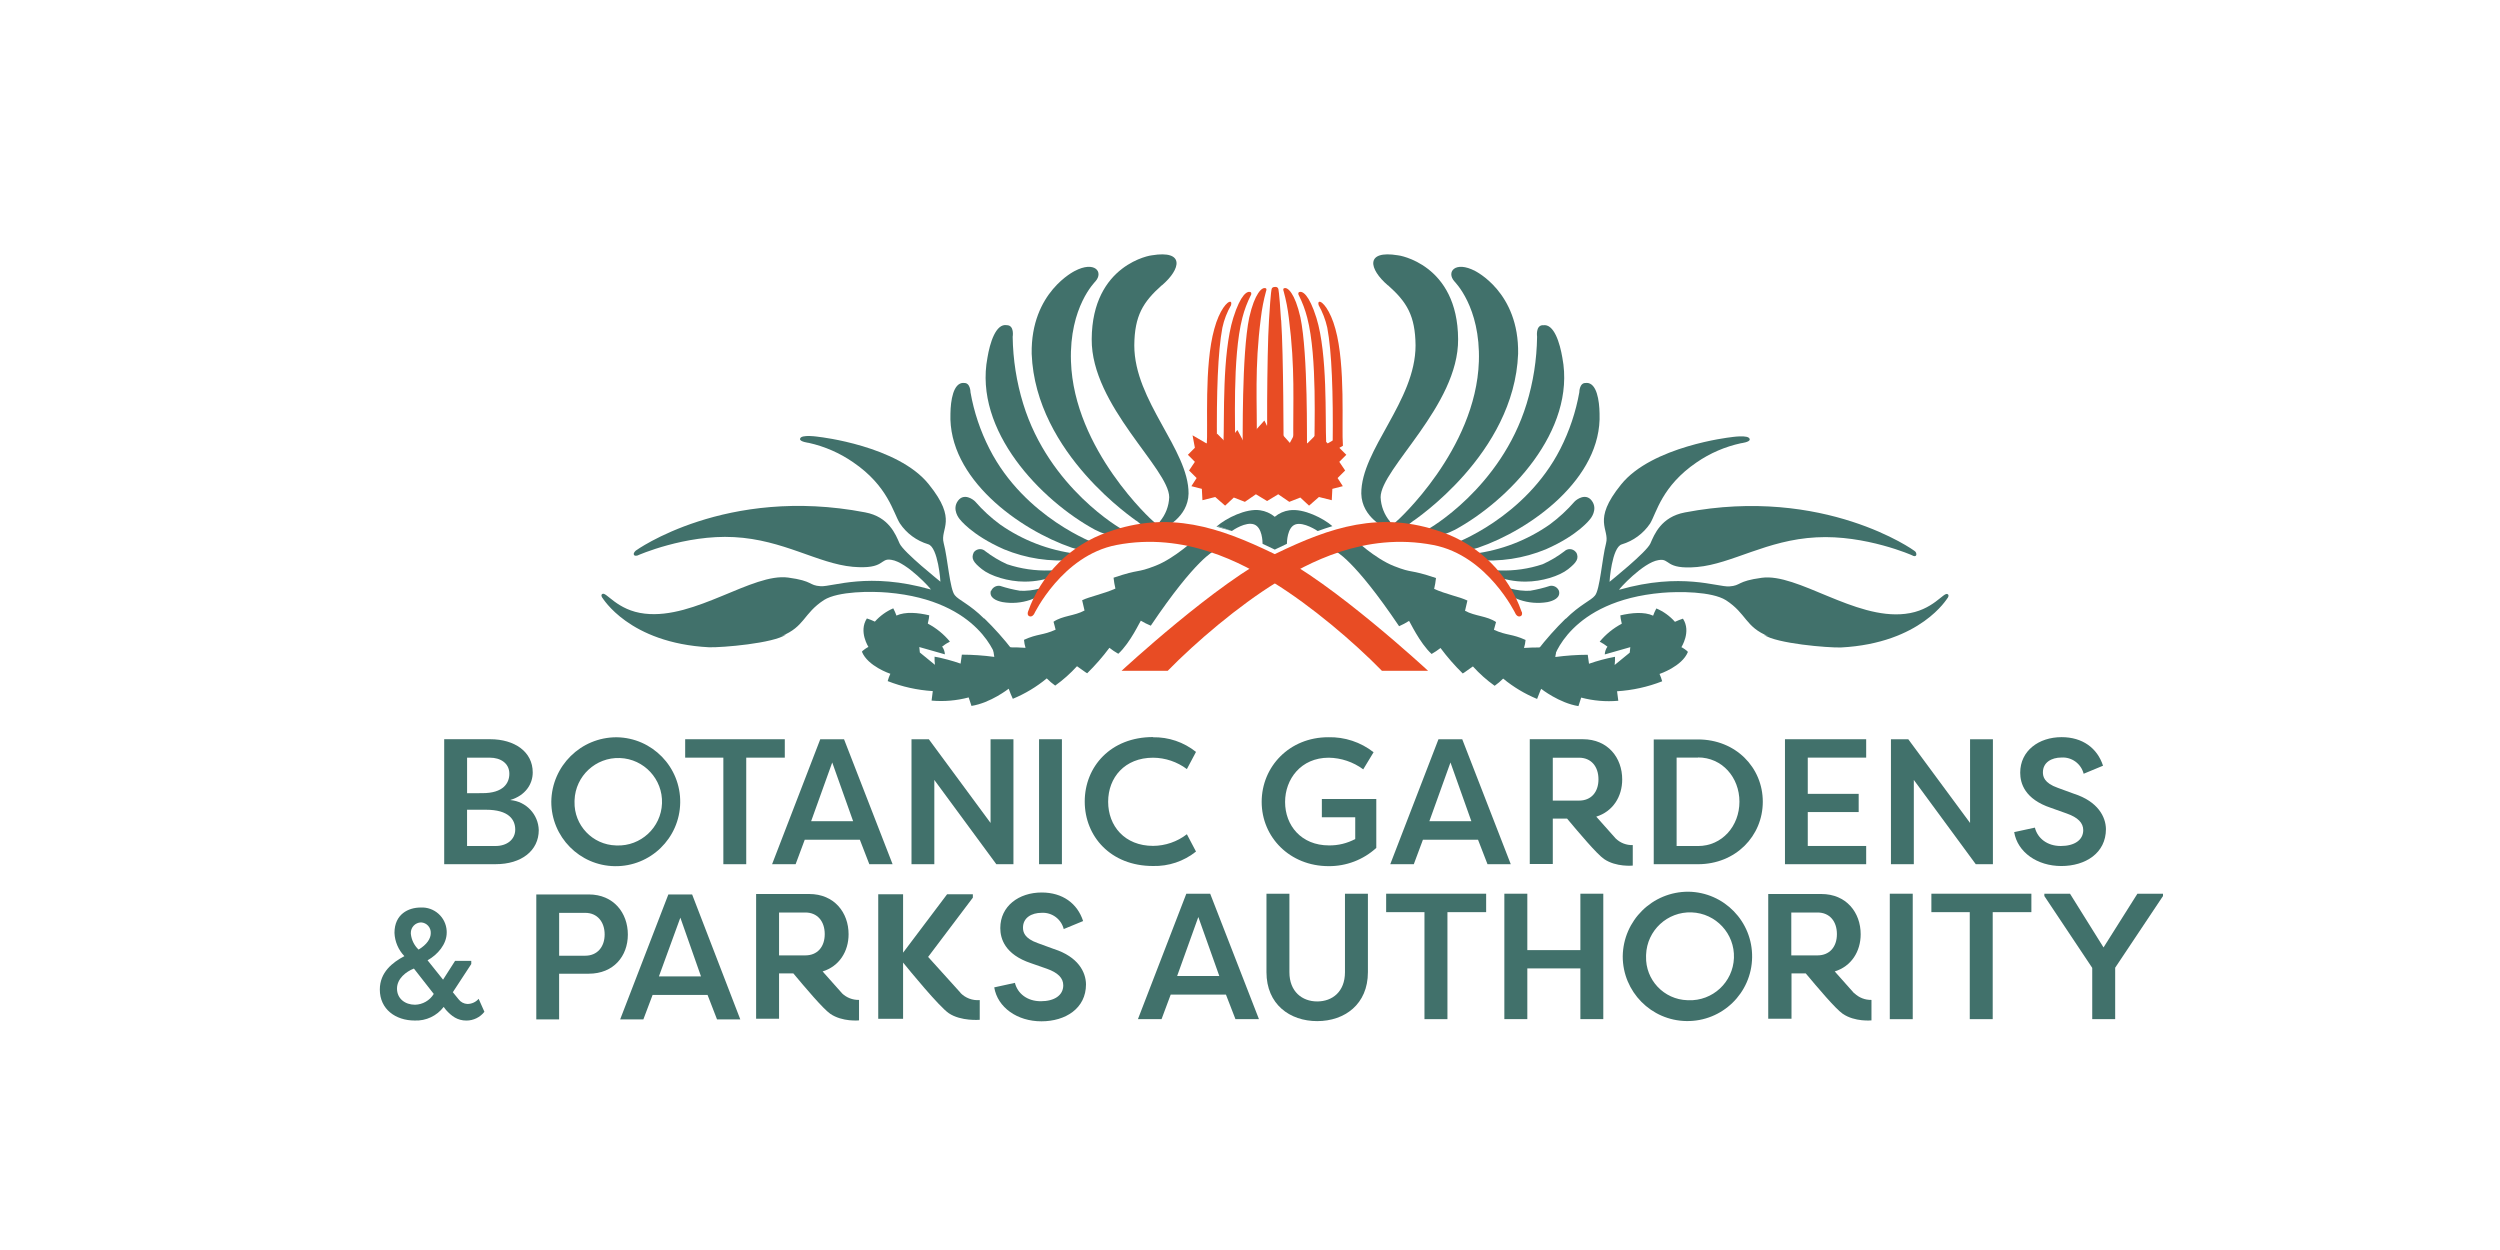 <?xml version="1.0" encoding="utf-8"?>
<!-- Generator: Adobe Illustrator 26.2.1, SVG Export Plug-In . SVG Version: 6.00 Build 0)  -->
<svg version="1.1" id="Layer_1" xmlns="http://www.w3.org/2000/svg" xmlns:xlink="http://www.w3.org/1999/xlink" x="0px" y="0px"
	 width="850px" height="425px" viewBox="0 0 850 425" style="enable-background:new 0 0 850 425;" xml:space="preserve">
<style type="text/css">
	.st0{fill:#E84C24;}
	.st1{clip-path:url(#SVGID_00000070797343998842261980000001512046534948176783_);}
	.st2{fill:#41716B;}
</style>
<polygon class="st0" points="455.36,157.02 457.75,154.63 455.36,152.24 456.16,148.01 451.42,150.76 447.77,147.48 444.49,150.76 
	440.89,146.19 438.55,150.59 431.74,142.97 430.8,144.86 429.89,142.97 423.06,150.59 420.71,146.19 417.13,150.76 413.85,147.48 
	410.21,150.76 405.47,148.01 406.26,152.24 403.88,154.63 406.26,157.02 404.28,159.97 406.85,162.53 405.07,165.3 408.63,166.21 
	408.83,170.07 413.18,168.98 416.54,171.92 419.5,169.16 423.26,170.63 427.01,168.05 430.35,170.07 430.82,170.35 431.27,170.07 
	434.6,168.05 438.36,170.63 442.11,169.16 445.08,171.92 448.44,168.98 452.8,170.07 453,166.21 456.56,165.3 454.78,162.53 
	457.35,159.97 "/>
<g>
	<g>
		<defs>
			<rect id="SVGID_1_" x="129.14" y="84.9" width="606.29" height="262.62"/>
		</defs>
		<clipPath id="SVGID_00000078036223820357249110000012071489684287138989_">
			<use xlink:href="#SVGID_1_"  style="overflow:visible;"/>
		</clipPath>
		<g style="clip-path:url(#SVGID_00000078036223820357249110000012071489684287138989_);">
			<path class="st2" d="M334.58,210.31c-4.85-4.85-8.65-6.27-9.92-7.91c-1.72-1.88-2.46-12.77-3.81-17.77
				c-1.34-4.99,4.94-7.61-5.08-19.99c-10.47-13.07-37.24-16.1-37.16-16.08c0.08,0.03-6.5-1.1-6.59,0.7
				c-0.13,0.93,2.94,1.32,2.98,1.32c5.41,1.21,10.52,3.44,15.07,6.59c11.86,8.08,13.61,17.13,15.88,20.77
				c2.28,3.41,5.69,5.92,9.62,7.1c3.4,0.99,4.23,12.83,4.17,12.73c-0.07-0.09-12.59-10.03-13.9-13.03c-1.32-3-3.6-9.03-11.71-10.54
				c-47.34-9.09-77.99,13-77.99,13.03c0,0.04-0.83,0.66-0.64,1.32c0.19,0.66,1.32,0.31,1.32,0.29c0-0.02,16.12-7.13,32.77-6.22
				c16.79,0.88,28.49,9.01,40.35,10.09c11.19,0.96,9.03-3.12,13.18-2.36c5.27,0.81,13.62,10.06,13.38,10.09
				c-21.25-6.08-33.38-0.87-37.49-1.13c-4.11-0.26-2.44-1.77-10.99-2.93c-12.12-1.69-31.63,14.24-48.76,12.26
				c-9.56-1.05-13.18-7.68-14.5-6.67c-0.6,0.33,0,1.32,0.08,1.32s9,15.36,36.22,16.78c4.39,0.14,21.94-1.32,26.21-4.34l-1.61,0.57
				c8.03-3.25,7.41-7.67,14.5-12.3c4.85-3.02,16.07-3,21.68-2.52c31.63,2.72,36.99,22.4,36.99,22.51c3.53,0.6,5.36-3.06,5.42-2.98
				c-2.95-3.81-6.16-7.41-9.61-10.77"/>
			<path class="st2" d="M404.81,184.75c1.75-1.84-5.17,4.98-11.94,7.61c-6.77,2.64-4.96,0.91-14.26,4.06
				c0.13,1.25,0.34,2.49,0.63,3.7c-3.96,1.78-8.9,2.77-11.31,3.96c0,0.1,0.76,3.41,0.81,3.49c-3.44,1.87-7.41,1.71-10.54,3.82
				c0,0.08,0.76,2.72,0.71,2.7c-4.39,1.99-6.11,1.32-10.75,3.45c0.07,0.93,0.25,1.84,0.52,2.72c-3.65-0.25-7.31-0.22-10.95,0.08
				c0.02,1.01,0.13,2.02,0.33,3c-3.66-0.49-7.34-0.75-11.03-0.76l-0.43,3.05c-2.88-1.01-5.84-1.8-8.84-2.36
				c-0.04,0.93,0,1.85,0.12,2.77l-5.13-4.19l-0.19-1.86l8.7,2.48c-0.04-0.95-0.37-1.87-0.93-2.64c0.82-0.65,1.7-1.21,2.64-1.69
				c-2.07-2.51-4.61-4.58-7.49-6.1c-0.12,0,0.37-1.32,0.46-2.84c-3.79-0.88-8.09-1.32-11.15,0.09c-0.29-0.85-0.66-1.67-1.08-2.46
				c-2.39,1.03-4.52,2.58-6.25,4.52c-0.88-0.42-1.78-0.78-2.72-1.08c-2.91,4.46,0.6,9.76,0.53,9.7c-0.08-0.07-2.25,1.32-2.2,1.65
				c1.99,4.89,9.56,7.44,9.65,7.46c-0.37,0.81-0.68,1.63-0.91,2.49c4.9,1.92,10.08,3.07,15.34,3.4l-0.41,3.23
				c4.23,0.38,8.5,0.01,12.61-1.08l0.95,2.89c6.5-1.03,12.57-5.79,12.66-5.85c0.4,1.16,0.87,2.31,1.4,3.43
				c4.17-1.72,8.06-4.06,11.54-6.94c0.88,0.9,1.84,1.72,2.87,2.45c2.7-1.93,5.18-4.14,7.41-6.59c0.09,0,3.36,2.46,3.46,2.4
				c2.74-2.69,5.27-5.58,7.56-8.66c0.95,0.75,1.96,1.43,3.02,2.03c4.1-3.73,7.56-11.31,7.66-11.25c1.08,0.65,2.22,1.22,3.39,1.7
				c15.43-22.94,21.58-25.42,21.55-25.42l-8-2.5"/>
			<path class="st0" d="M430.19,97.99c-1.05-0.4-3.56,1.61-5.44,9.92c-2.64,12.56-2.15,43.02-2.25,43c1.58,0.99,3.32,6.59,3.19,2.36
				l1.32-1.32l0.29-0.52c0.19-15.18-0.83-25.85,1.4-43.38c0.36-3.04,0.94-6.05,1.75-9c0,0,0.42-0.93-0.21-1.1"/>
			<path class="st0" d="M425.32,100.38c0,0,0.4-0.87-0.21-1.1c-1.02-0.34-3.24,0.64-5.81,8.83c-3.84,12.45-2.95,34.04-3.32,42.52
				c1.11,0.79,2.16,1.67,3.12,2.64l0.67-0.34l0.16-1.07c0.19-5.56-1.02-30.31,2.48-43.82c0.68-2.68,1.66-5.27,2.91-7.73"/>
			<path class="st0" d="M418.58,103.71c-0.09,0,0.31-0.84-0.19-1.1c-1.03-0.31-3.81,2.84-5.53,9.23
				c-3.51,12.53-2.07,33.46-2.57,39.73c1.43,0.91,2.46,1.13,2.39,1.21l0.93-0.13l0.16-1.32c-0.19-17.83,0.31-31.81,1.84-39.92
				c0.58-2.71,1.59-5.31,2.98-7.71"/>
			<path class="st0" d="M435.55,108.84c-0.63-10.24-0.93-10.42-0.9-10.54c-0.1-0.49-0.56-0.82-1.05-0.74
				c-0.69-0.07-1.24,0.31-1.24,0.74c0,0-0.28,0.24-0.9,10.54c-0.76,11.73-0.75,46.76-0.49,43.29l1.95-0.67l0.45-0.34l0.4,0.21
				l2.64,0.26c0,0.08,0-31.02-0.81-42.75"/>
			<path class="st0" d="M436.71,97.99c1.05-0.4,3.55,1.61,5.43,9.92c2.64,12.56,2.15,43.02,2.24,43c-1.57,0.99-3.31,6.59-3.17,2.36
				l-1.32-1.32l-0.16-0.6c-0.17-15.18,0.7-25.75-1.53-43.29c-0.36-3.04-0.94-6.05-1.75-9c0,0-0.42-0.93,0.22-1.1"/>
			<path class="st0" d="M441.56,100.38c0,0-0.4-0.87,0.21-1.1c1.02-0.34,3.25,0.64,5.82,8.83c3.84,12.45,2.94,34.04,3.31,42.52
				c-1.11,0.78-2.15,1.66-3.11,2.64l-0.69-0.34l-0.16-1.07c-0.17-5.56,1.03-30.31-2.48-43.82c-0.68-2.68-1.66-5.27-2.91-7.73"/>
			<path class="st0" d="M448.32,103.71c0.08,0-0.34-0.84,0.19-1.1c1.02-0.31,3.79,2.84,5.53,9.23c3.49,12.53,2.05,33.46,2.55,39.73
				c-1.43,0.91-2.46,1.13-2.39,1.21l-0.93-0.13l-0.16-1.32c0.21-17.83-0.31-31.81-1.84-39.92c-0.6-2.7-1.6-5.3-2.96-7.71"/>
			<path class="st2" d="M532.32,210.43c4.86-4.85,8.66-6.27,9.94-7.91c1.72-1.88,2.46-12.77,3.79-17.77
				c1.33-4.99-4.93-7.61,5.1-19.99c10.47-13.07,37.25-16.1,37.16-16.08c-0.08,0.03,6.5-1.1,6.59,0.7c0.14,0.93-2.93,1.32-2.98,1.32
				c-5.4,1.17-10.52,3.38-15.07,6.51c-11.86,8.08-13.61,17.13-15.81,20.78c-2.29,3.4-5.69,5.91-9.62,7.09
				c-3.4,0.99-4.23,12.83-4.17,12.74c0.07-0.09,12.57-10.04,13.89-13.05c1.32-3,3.61-9.01,11.73-10.54
				c47.36-9.06,78.08,13.02,78.05,13.07c0.45,0.28,0.69,0.79,0.64,1.32c-0.17,0.83-1.32,0.31-1.25,0.28
				c0.07-0.04-16.13-7.13-32.77-6.2c-16.89,0.87-28.65,9.01-40.49,10.08c-11.18,0.98-9.01-3.12-13.18-2.34
				c-5.27,0.81-13.64,10.06-13.38,10.09c21.25-6.08,33.38-0.87,37.49-1.15c4.11-0.28,2.44-1.77,10.99-2.93
				c12.12-1.69,31.63,14.26,48.76,12.26c9.56-1.05,13.18-7.68,14.5-6.67c0.59,0.34,0,1.32-0.08,1.32s-9,15.36-36.22,16.78
				c-4.39,0.14-21.96-1.32-26.21-4.32l1.6,0.55c-8.03-3.25-7.39-7.67-14.5-12.3c-4.85-3.02-16.07-3-21.67-2.52
				c-31.63,2.72-36.99,22.47-36.99,22.51c-3.53,0.6-5.38-3.05-5.42-2.96c2.95-3.81,6.15-7.41,9.59-10.78"/>
			<path class="st2" d="M462.11,184.86c-1.75-1.84,5.17,4.98,11.86,7.61c6.7,2.64,4.96,0.91,14.27,4.06
				c-0.13,1.25-0.35,2.49-0.63,3.7c3.96,1.78,8.9,2.77,11.31,3.96c0,0.09-0.76,3.4-0.81,3.48c3.44,1.87,7.41,1.71,10.54,3.82
				c0,0.08-0.76,2.72-0.71,2.64c4.39,2,6.11,1.32,10.75,3.45c-0.08,0.93-0.25,1.84-0.53,2.72c3.65-0.25,7.32-0.22,10.97,0.08
				c-0.02,1.01-0.13,2.02-0.33,3c3.66-0.49,7.34-0.75,11.03-0.76l0.43,3.05c2.88-1.01,5.84-1.8,8.84-2.36
				c0.03,0.93-0.01,1.86-0.12,2.78l5.13-4.19l0.19-1.87l-8.68,2.48c0.04-0.95,0.35-1.87,0.91-2.64c-0.81-0.66-1.7-1.23-2.64-1.7
				c2.07-2.51,4.62-4.58,7.5-6.1c0.1,0-0.38-1.32-0.48-2.84c3.79-0.88,8.09-1.32,11.15,0.1c0.3-0.85,0.66-1.67,1.1-2.46
				c2.42,1.02,4.58,2.58,6.32,4.55c0.88-0.41,1.79-0.77,2.72-1.08c2.93,4.46-0.6,9.76-0.52,9.71s2.24,1.32,2.19,1.65
				c-1.99,4.88-9.54,7.42-9.63,7.44c0.37,0.81,0.67,1.64,0.9,2.5c-4.9,1.92-10.08,3.06-15.34,3.39l0.42,3.23
				c-4.24,0.38-8.51,0.01-12.62-1.08l-0.93,2.9c-6.5-1.04-12.59-5.8-12.66-5.87c-0.08-0.07-1.32,3.34-1.4,3.43
				c-4.17-1.72-8.06-4.05-11.54-6.92c-0.89,0.9-1.86,1.72-2.89,2.45c-2.7-1.92-5.17-4.13-7.39-6.59c-0.09,0-3.37,2.46-3.46,2.4
				c-2.74-2.69-5.27-5.58-7.56-8.66c-0.96,0.75-1.97,1.43-3.03,2.03c-4.08-3.73-7.56-11.31-7.66-11.25
				c-1.08,0.69-2.21,1.29-3.39,1.81c-15.45-22.94-21.58-25.44-21.55-25.44l8-2.5"/>
			<path class="st2" d="M395.04,96.97c-6.39,5.7-9.29,10.3-9.38,20.46c0,18.96,18.54,35.46,18.45,50.39
				c-0.17,8.23-8.47,11.73-8.46,11.86s-1,0.42-1.5-0.19c-0.24-0.72-0.17-1.51,0.19-2.17c1.96-2.32,3.08-5.23,3.19-8.26
				c0-9.65-26.53-31.17-26.35-53.73c0.13-25.62,20.39-28.6,20.48-28.53c11.23-1.84,9.9,4.65,3.37,10.23"/>
			<path class="st2" d="M327.64,130.23c2.33-0.28,2.33,3.2,2.33,3.14c1.17,6.68,3.34,13.15,6.43,19.2
				c11.99,23.59,36.37,32.39,36.42,32.34c0.05-0.05,1.32,0.17,1.17,1.32c-0.14,1.15-4.7,1.58-9.54,0
				c-17.86-6.11-42.17-23.54-41.3-45.65c0.07-4.35,0.93-10.47,4.48-10.4"/>
			<path class="st2" d="M342.35,110.56c2.64,0.07,1.96,3.96,1.96,3.96c0.11,7.72,1.31,15.39,3.58,22.77
				c8.79,28.68,33.51,42.69,33.57,42.62c0.05-0.07,1.46,0.43,1.02,1.75s-5.27,1.02-10.25-1.58c-18.15-9.85-41.26-33.6-36.49-58.5
				c0.81-4.91,2.82-11.69,6.59-11.02"/>
			<path class="st2" d="M366.87,189.37c0.07-1.04-1-1.07-1-1.1c-9.31-1.16-18.19-4.58-25.87-9.97c-3.08-2.27-5.91-4.87-8.42-7.76
				c-0.7-0.75-3.79-2.99-5.82-0.34c-2.28,2.99,0.46,6.22,0.5,6.27c0.04,0.05,4.03,5.43,15.12,10.3c7.5,3.1,15.64,4.33,23.72,3.6
				c0,0,1.62-0.28,1.83-1.05"/>
			<path class="st2" d="M386.35,177.02c1.32,1.17,4.58,3.57,6.59,2.77c1.71-0.6-0.98-2.64-0.93-2.64c0,0.1-26.9-24.18-27.88-54.27
				c-0.62-18.66,8.32-27.14,8.29-27.19c2.89-3.2-0.21-7.13-7.03-3.55c0.1,0-14.98,7.1-14.62,28.16
				c1.32,34.15,35.65,56.66,35.58,56.78"/>
			<path class="st2" d="M331,187.92c0.78-1.22,2.41-1.59,3.64-0.81c0.15,0.09,0.28,0.2,0.4,0.32c2.28,1.74,4.76,3.23,7.37,4.41
				c4.7,1.57,9.65,2.28,14.6,2.11c0.72,0,2.78-0.26,2.98,0.43s-0.43,1.12-0.93,1.32c-3.4,1.37-7.05,2.06-10.71,2.05
				c-5.55,0-11.59-1.9-14.5-4.23c-2.91-2.33-3.73-3.62-2.81-5.63"/>
			<path class="st2" d="M336.89,200.87c-0.66,2.39,1.93,3.44,3.96,3.84c3.17,0.54,6.43,0.28,9.47-0.76
				c3.52-1.32,3.96-2.07,4.36-2.55c0.41-0.49,0.45-0.84,0.28-1.19c-0.29-0.58-0.95-0.31-1.55-0.09c-2.14,0.58-4.37,0.83-6.59,0.74
				c-2.31-0.38-4.58-0.94-6.8-1.66c-1.28-0.2-2.52,0.49-3.03,1.69"/>
			<path class="st0" d="M349.51,208.01c0,0-0.42,1.2,0.52,1.53c0.93,0.33,1.55-0.76,1.55-0.76s9.51-19.89,27.97-23.47
				c23.51-4.55,42.92,6.32,53.4,12.74c12.83,7.91,27.2,20.1,36.9,30.02h15.69c0,0-32.72-30.31-52.56-39.88
				c-18.45-8.92-35.46-14.71-56.28-7.3C363.96,185.29,353.94,195.29,349.51,208.01"/>
			<path class="st2" d="M471.89,96.97c6.41,5.7,9.29,10.3,9.4,20.46c0,18.96-18.55,35.46-18.45,50.39
				c0.17,8.23,8.47,11.73,8.45,11.86c-0.03,0.13,1,0.42,1.5-0.19c0.25-0.72,0.19-1.51-0.19-2.17c-1.95-2.33-3.07-5.23-3.19-8.26
				c0-9.65,26.53-31.17,26.35-53.73c-0.13-25.62-20.4-28.6-20.48-28.53c-11.23-1.84-9.9,4.65-3.39,10.23"/>
			<path class="st2" d="M539.3,130.23c-2.34-0.28-2.34,3.2-2.33,3.14c-1.19,6.68-3.36,13.15-6.43,19.2
				c-11.99,23.59-36.36,32.39-36.36,32.34s-1.38,0.17-1.17,1.32c0.21,1.15,4.69,1.58,9.54,0c17.84-6.11,42.17-23.54,41.3-45.65
				c-0.07-4.35-0.93-10.47-4.48-10.4"/>
			<path class="st2" d="M524.57,110.56c-2.55,0.07-1.95,3.96-1.96,3.96c-0.1,7.73-1.3,15.41-3.57,22.8
				c-8.8,28.68-33.51,42.69-33.58,42.62c-0.07-0.07-1.45,0.43-1.02,1.75c0.43,1.32,5.27,1.02,10.27-1.58
				c18.13-9.85,41.25-33.6,36.49-58.5c-0.83-4.91-2.82-11.69-6.59-11.02"/>
			<path class="st2" d="M500.06,189.37c0-1.04,1-1.07,1-1.1c9.31-1.16,18.19-4.58,25.88-9.97c3.08-2.27,5.9-4.88,8.41-7.76
				c0.71-0.75,3.79-2.99,5.82-0.34c2.29,2.99-0.45,6.22-0.5,6.27c-0.05,0.05-3.96,5.43-15.1,10.3c-7.5,3.1-15.64,4.33-23.72,3.6
				c0,0-1.62-0.28-1.84-1.05"/>
			<path class="st2" d="M480.58,177.02c-1.32,1.17-4.58,3.57-6.59,2.77c-1.71-0.6,0.98-2.64,0.93-2.64c0,0.1,26.9-24.18,27.9-54.27
				c0.6-18.66-8.33-27.14-8.3-27.19c-2.89-3.2,0.22-7.13,7.04-3.55c-0.1,0,14.98,7.1,14.6,28.16
				c-1.32,34.15-35.58,56.66-35.58,56.78"/>
			<path class="st2" d="M535.94,187.92c-0.78-1.22-2.41-1.59-3.64-0.81c-0.15,0.09-0.28,0.2-0.4,0.32
				c-2.29,1.75-4.78,3.23-7.41,4.41c-4.67,1.56-9.58,2.27-14.5,2.11c-0.72,0-2.78-0.26-2.99,0.43c-0.21,0.7,0.45,1.12,0.95,1.32
				c3.4,1.37,7.05,2.06,10.71,2.05c5.55,0,11.57-1.9,14.5-4.23c2.93-2.33,3.74-3.62,2.82-5.63"/>
			<path class="st2" d="M530.04,200.87c0.66,2.39-1.93,3.44-3.89,3.84c-3.17,0.54-6.43,0.28-9.47-0.76
				c-3.51-1.32-3.96-2.07-4.36-2.55c-0.41-0.49-0.43-0.84-0.26-1.19c0.29-0.58,0.95-0.31,1.55-0.09c2.14,0.58,4.37,0.83,6.59,0.74
				c2.31-0.39,4.58-0.94,6.8-1.66C528.27,198.97,529.54,199.66,530.04,200.87"/>
			<path class="st0" d="M517.41,208.01c0,0,0.43,1.2-0.52,1.53c-0.95,0.33-1.55-0.76-1.55-0.76s-9.46-19.89-28-23.47
				c-23.49-4.55-42.93,6.34-53.41,12.74c-12.81,7.91-27.19,20.1-36.9,30.02h-15.69c0,0,32.72-30.31,52.54-39.88
				c18.45-8.92,35.46-14.71,56.3-7.3c12.74,4.4,22.76,14.39,27.17,27.12"/>
			<path class="st2" d="M150.85,342.35c-2.33,3.06-6,4.79-9.85,4.63c-6.51,0-11.86-3.84-11.86-10.54c0-5.87,4.32-9.23,8.35-11.35
				c-2.05-2.14-3.25-4.95-3.37-7.91c0-6.38,4.76-8.62,8.88-8.62c4.64-0.26,8.61,3.28,8.87,7.92c0.01,0.2,0.01,0.4,0.01,0.6
				c0,3.96-3.08,7.51-6.51,9.42l5.27,6.59l4.08-6.39h5.51v1.07l-6.27,9.58l1.95,2.4c0.71,0.96,1.81,1.54,2.99,1.6
				c1.48,0,2.88-0.64,3.84-1.75l1.96,4.41c-1.48,1.88-3.73,2.98-6.13,2.98c-3.03,0-5.03-1.49-6.94-3.62L150.85,342.35z
				 M140.73,329.31c-2.64,1.02-5.75,3.41-5.75,6.82s2.75,5.48,6.13,5.48c2.61-0.06,5.01-1.45,6.37-3.67L140.73,329.31z
				 M142.32,322.86c2.81-1.7,4.14-3.72,4.14-5.58c0.1-1.92-1.37-3.56-3.28-3.66c-0.01,0-0.03,0-0.04,0
				c-1.96,0.05-3.5,1.67-3.46,3.64c0,0.08,0.01,0.17,0.01,0.25C139.89,319.54,140.83,321.45,142.32,322.86"/>
			<path class="st2" d="M182.34,346.6v-42.49h17.83c8.5,0,13.3,6.32,13.3,13.65s-4.85,13.3-13.3,13.3H190.1v15.54H182.34z
				 M198.99,324.94c4.07,0,6.59-2.98,6.59-7.23c0-4.26-2.49-7.34-6.59-7.34h-8.88v14.57H198.99z"/>
			<path class="st2" d="M210.85,346.6l16.39-42.49h8.08l16.38,42.49h-7.91l-3.22-8.32h-18.69l-3.14,8.32H210.85z M231.32,312
				l-7.29,19.98h14.31L231.32,312z"/>
			<path class="st2" d="M345.07,334.17c0.91,3.64,4.19,6.25,8.8,6.25c4.61,0,7.64-2,7.64-5.41c0-2.49-1.82-4.31-5.58-5.64
				l-5.39-1.88c-8.92-2.98-10.44-8.38-10.44-11.95c0-7.47,6.32-12.09,14.07-12.09c7.1,0,12.14,3.7,14.09,9.71l-6.59,2.72
				c-0.86-3.41-4.02-5.73-7.53-5.52c-3.45,0-6.32,1.7-6.32,5.03c0,1.46,0.42,3.65,5.03,5.27l5.47,2
				c8.25,2.64,10.87,7.83,10.92,12.02c0,8.2-6.99,12.57-15.17,12.57c-8.18,0-14.88-4.68-16.03-11.54L345.07,334.17z"/>
			<path class="st2" d="M326.59,337.56l-11.03-12.21l15.21-20.15v-1.16h-8.75l-14.97,19.87v-19.87h-8.45v42.35h8.45v-19.12l0,0
				c2.07,2.55,12.23,14.97,15.52,17.21c4.13,2.81,10.54,2.25,10.54,2.25v-6.7c-2.46,0.21-4.88-0.7-6.59-2.48"/>
			<path class="st2" d="M286.28,337.7l-6.59-7.41c5.65-1.75,8.83-6.79,8.83-12.65c0-7.35-4.84-13.68-13.4-13.68h-18.04v42.42h7.8
				v-15.42h4.86c3.96,4.73,10.11,12.04,12.54,13.72c4.13,2.84,9.79,2.25,9.79,2.25v-6.96c-2.17,0.05-4.27-0.77-5.82-2.28
				 M264.88,310.25h8.94c4.1,0,6.59,2.98,6.59,7.35c0,4.37-2.52,7.23-6.59,7.23h-8.94V310.25z"/>
			<path class="st2" d="M630.4,337.7l-6.59-7.41c5.65-1.75,8.82-6.79,8.82-12.65c0-7.35-4.84-13.68-13.4-13.68H601.2v42.42h7.91
				v-15.42h4.85c3.96,4.73,10.11,12.04,12.56,13.72c4.13,2.84,9.78,2.25,9.78,2.25v-6.96c-2.17,0.05-4.27-0.77-5.82-2.28
				 M609.04,310.25h8.92c4.1,0,6.59,2.98,6.59,7.35c0,4.37-2.52,7.23-6.59,7.23h-8.92V310.25z"/>
			<path class="st2" d="M173.56,272.03c5.33,0.46,9.47,4.85,9.62,10.2c0,6.99-5.89,11.59-14.63,11.59h-17.52v-42.49h15.6
				c8.32,0,14.5,4.24,14.5,11.3c0,3.96-2.49,7.83-7.59,9.35 M164.07,269.67c7.05,0,9.11-3.4,9.11-6.59c0-3.64-3.08-5.47-6.59-5.47
				h-7.78v12.09L164.07,269.67z M158.8,275.31v12.33h9.71c3.82,0,6.67-2.19,6.67-5.58s-2.19-6.75-9.95-6.75L158.8,275.31
				L158.8,275.31z"/>
			<path class="st2" d="M209.66,250.67c12.1,0.16,21.78,10.12,21.61,22.22s-10.12,21.78-22.22,21.61
				c-11.98-0.16-21.61-9.93-21.61-21.91C187.59,260.42,197.5,250.64,209.66,250.67 M209.66,287.46c8.21,0.31,15.12-6.11,15.42-14.31
				c0.31-8.21-6.11-15.12-14.31-15.42c-8.21-0.31-15.12,6.11-15.42,14.31c-0.01,0.18-0.01,0.36-0.01,0.54
				c-0.21,8,6.11,14.66,14.11,14.87C209.52,287.46,209.59,287.46,209.66,287.46"/>
			<polygon class="st2" points="266.83,251.34 266.83,257.6 253.72,257.6 253.72,293.83 245.94,293.83 245.94,257.6 232.96,257.6 
				232.96,251.34 			"/>
			<path class="st2" d="M262.51,293.83l16.38-42.49h8.08l16.51,42.49h-7.91l-3.22-8.32h-18.74l-3.1,8.32H262.51z M282.96,259.24
				l-7.17,19.96h14.27L282.96,259.24z"/>
			<polygon class="st2" points="317.67,265.18 317.67,293.83 309.91,293.83 309.91,251.34 315.8,251.34 336.79,279.8 336.79,251.34 
				344.57,251.34 344.57,293.83 338.75,293.83 			"/>
			<rect x="353.28" y="251.34" class="st2" width="7.77" height="42.49"/>
			<path class="st2" d="M392.01,250.67c5.31-0.1,10.49,1.66,14.63,4.98l-3.1,5.84c-3.31-2.48-7.34-3.84-11.48-3.87
				c-9.65,0-15.29,6.73-15.29,14.98s5.64,15,15.29,15c4.16-0.03,8.19-1.42,11.48-3.96l3.1,5.89c-4.14,3.31-9.32,5.05-14.63,4.91
				c-14.39,0-23.2-10.08-23.2-21.92c0-11.84,8.8-21.92,23.2-21.92"/>
			<path class="st2" d="M436.93,272.7c0,7.91,5.46,14.74,14.93,14.74c3.11,0.04,6.18-0.71,8.92-2.17v-7.41h-11.35v-6.2h18.51v16.63
				c-4.43,4.04-10.22,6.25-16.21,6.2c-13.18,0-22.76-9.83-22.76-21.85c0-12.02,9.46-21.98,22.63-21.98
				c5.58-0.14,11.03,1.66,15.42,5.1l-3.52,5.82c-3.4-2.51-7.5-3.89-11.71-3.96c-9.53,0-14.86,7.34-14.86,15.05"/>
			<path class="st2" d="M472.69,293.83l16.39-42.49h8.08l16.5,42.49h-7.91l-3.22-8.32h-18.74l-3.1,8.32H472.69z M493.16,259.24
				l-7.17,19.96h14.27L493.16,259.24z"/>
			<path class="st2" d="M577.32,293.83h-15.05v-42.42h15.05c12.81,0,22.03,9.53,22.03,21.18
				C599.35,284.24,590.13,293.83,577.32,293.83 M577.32,257.59h-7.27v30.06h7.27c8.2,0,14.09-6.8,14.09-15.07
				s-5.89-15.05-14.09-15.05"/>
			<polygon class="st2" points="606.89,293.83 606.89,251.34 634.5,251.34 634.5,257.59 614.64,257.59 614.64,269.91 631.95,269.91 
				631.95,276.1 614.64,276.1 614.64,287.63 634.5,287.63 634.5,293.83 			"/>
			<polygon class="st2" points="650.7,265.18 650.7,293.83 642.92,293.83 642.92,251.34 648.81,251.34 669.82,279.8 669.82,251.34 
				677.59,251.34 677.59,293.83 671.76,293.83 			"/>
			<path class="st2" d="M691.86,281.39c0.91,3.64,4.19,6.25,8.8,6.25s7.64-2,7.64-5.39c0-2.49-1.82-4.32-5.58-5.65l-5.41-1.93
				c-8.92-2.96-10.44-8.37-10.44-11.95c0-7.46,6.32-12.09,14.07-12.09c7.1,0,12.14,3.7,14.09,9.71l-6.59,2.74
				c-0.86-3.41-4.02-5.73-7.53-5.52c-3.45,0-6.32,1.69-6.32,5.03c0,1.45,0.43,3.64,5.05,5.27l5.46,2
				c8.25,2.64,10.86,7.91,10.92,12.02c0,8.2-6.99,12.57-15.17,12.57s-14.88-4.68-16.03-11.53L691.86,281.39z"/>
			<path class="st2" d="M549.32,285.07l-6.59-7.41c5.64-1.75,8.82-6.79,8.82-12.65c0-7.35-4.84-13.68-13.4-13.68h-18.03v42.42h7.83
				v-15.42h4.86c3.96,4.73,10.11,12.04,12.54,13.72c4.13,2.84,9.79,2.25,9.79,2.25v-6.97C552.98,287.4,550.87,286.59,549.32,285.07
				 M527.95,257.62h8.94c4.1,0,6.59,2.98,6.59,7.35c0,4.37-2.5,7.23-6.59,7.23h-8.94V257.62z"/>
			<polygon class="st2" points="726.72,303.86 735.42,303.86 735.42,304.65 719.16,329.02 719.16,346.51 711.36,346.51 
				711.36,329.08 695.08,304.65 695.08,303.86 703.8,303.86 715.2,322.13 			"/>
			<rect x="642.53" y="303.86" class="st2" width="7.8" height="42.66"/>
			<polygon class="st2" points="690.67,303.86 690.67,310.13 677.52,310.13 677.52,346.51 669.72,346.51 669.72,310.13 
				656.67,310.13 656.67,303.86 			"/>
			<path class="st2" d="M386.9,346.5l16.45-42.64h8.11l16.58,42.64h-7.99l-3.23-8.34h-18.78l-3.11,8.34H386.9z M407.43,311.78
				l-7.2,20.05h14.33L407.43,311.78z"/>
			<path class="st2" d="M465.09,303.86v26.69c0,10.91-7.91,16.63-17.24,16.63c-9.33,0-17.25-5.72-17.25-16.63v-26.69h7.8v26.69
				c0,6.59,4.32,9.94,9.45,9.94s9.44-3.29,9.44-9.94v-26.69H465.09z"/>
			<polygon class="st2" points="505.29,303.86 505.29,310.13 492.13,310.13 492.13,346.51 484.32,346.51 484.32,310.13 
				471.29,310.13 471.29,303.86 			"/>
			<polygon class="st2" points="537.33,346.5 537.33,329.26 519.29,329.26 519.29,346.5 511.48,346.5 511.48,303.86 519.29,303.86 
				519.29,323.04 537.33,323.04 537.33,303.86 545.12,303.86 545.12,346.5 			"/>
			<path class="st2" d="M574.05,303.18c12.15,0.17,21.85,10.16,21.67,22.31c-0.17,12.15-10.16,21.85-22.31,21.67
				c-12.02-0.17-21.68-9.97-21.68-21.99C551.87,312.96,561.83,303.15,574.05,303.18 M574.05,340.08
				c8.25,0.31,15.18-6.13,15.49-14.38c0.31-8.25-6.13-15.18-14.38-15.49s-15.18,6.13-15.49,14.38c-0.01,0.19-0.01,0.37-0.01,0.56
				c-0.24,8,6.05,14.68,14.06,14.92C573.82,340.08,573.93,340.08,574.05,340.08"/>
			<path class="st2" d="M438.44,173.49c-1.85,0.25-3.59,1.02-5.02,2.22c-1.43-1.19-3.17-1.96-5.01-2.22
				c-4.76-0.71-11.57,2.74-14.57,5.36c1.66,0.52,3.32,1.07,4.99,1.69c0.42-0.31,4.74-3.25,7.55-2.24c2.81,1.02,2.89,5.91,2.89,6.59
				c1.22,0.57,2.46,1.16,3.7,1.75l0.42,0.21h0.07l0.48-0.24c1.21-0.58,2.41-1.16,3.61-1.71c0-0.49,0.08-5.63,2.89-6.59
				c2.81-0.96,7.49,2.17,7.59,2.25c1.66-0.6,3.32-1.17,4.98-1.67c-2.98-2.64-9.8-6.1-14.57-5.39"/>
			<path class="st2" d="M418.79,180.56L418.79,180.56c-1.67-0.62-3.34-1.17-4.99-1.69c0,0-0.14,0.12-0.19,0.19L418.79,180.56z"/>
		</g>
	</g>
</g>
</svg>
